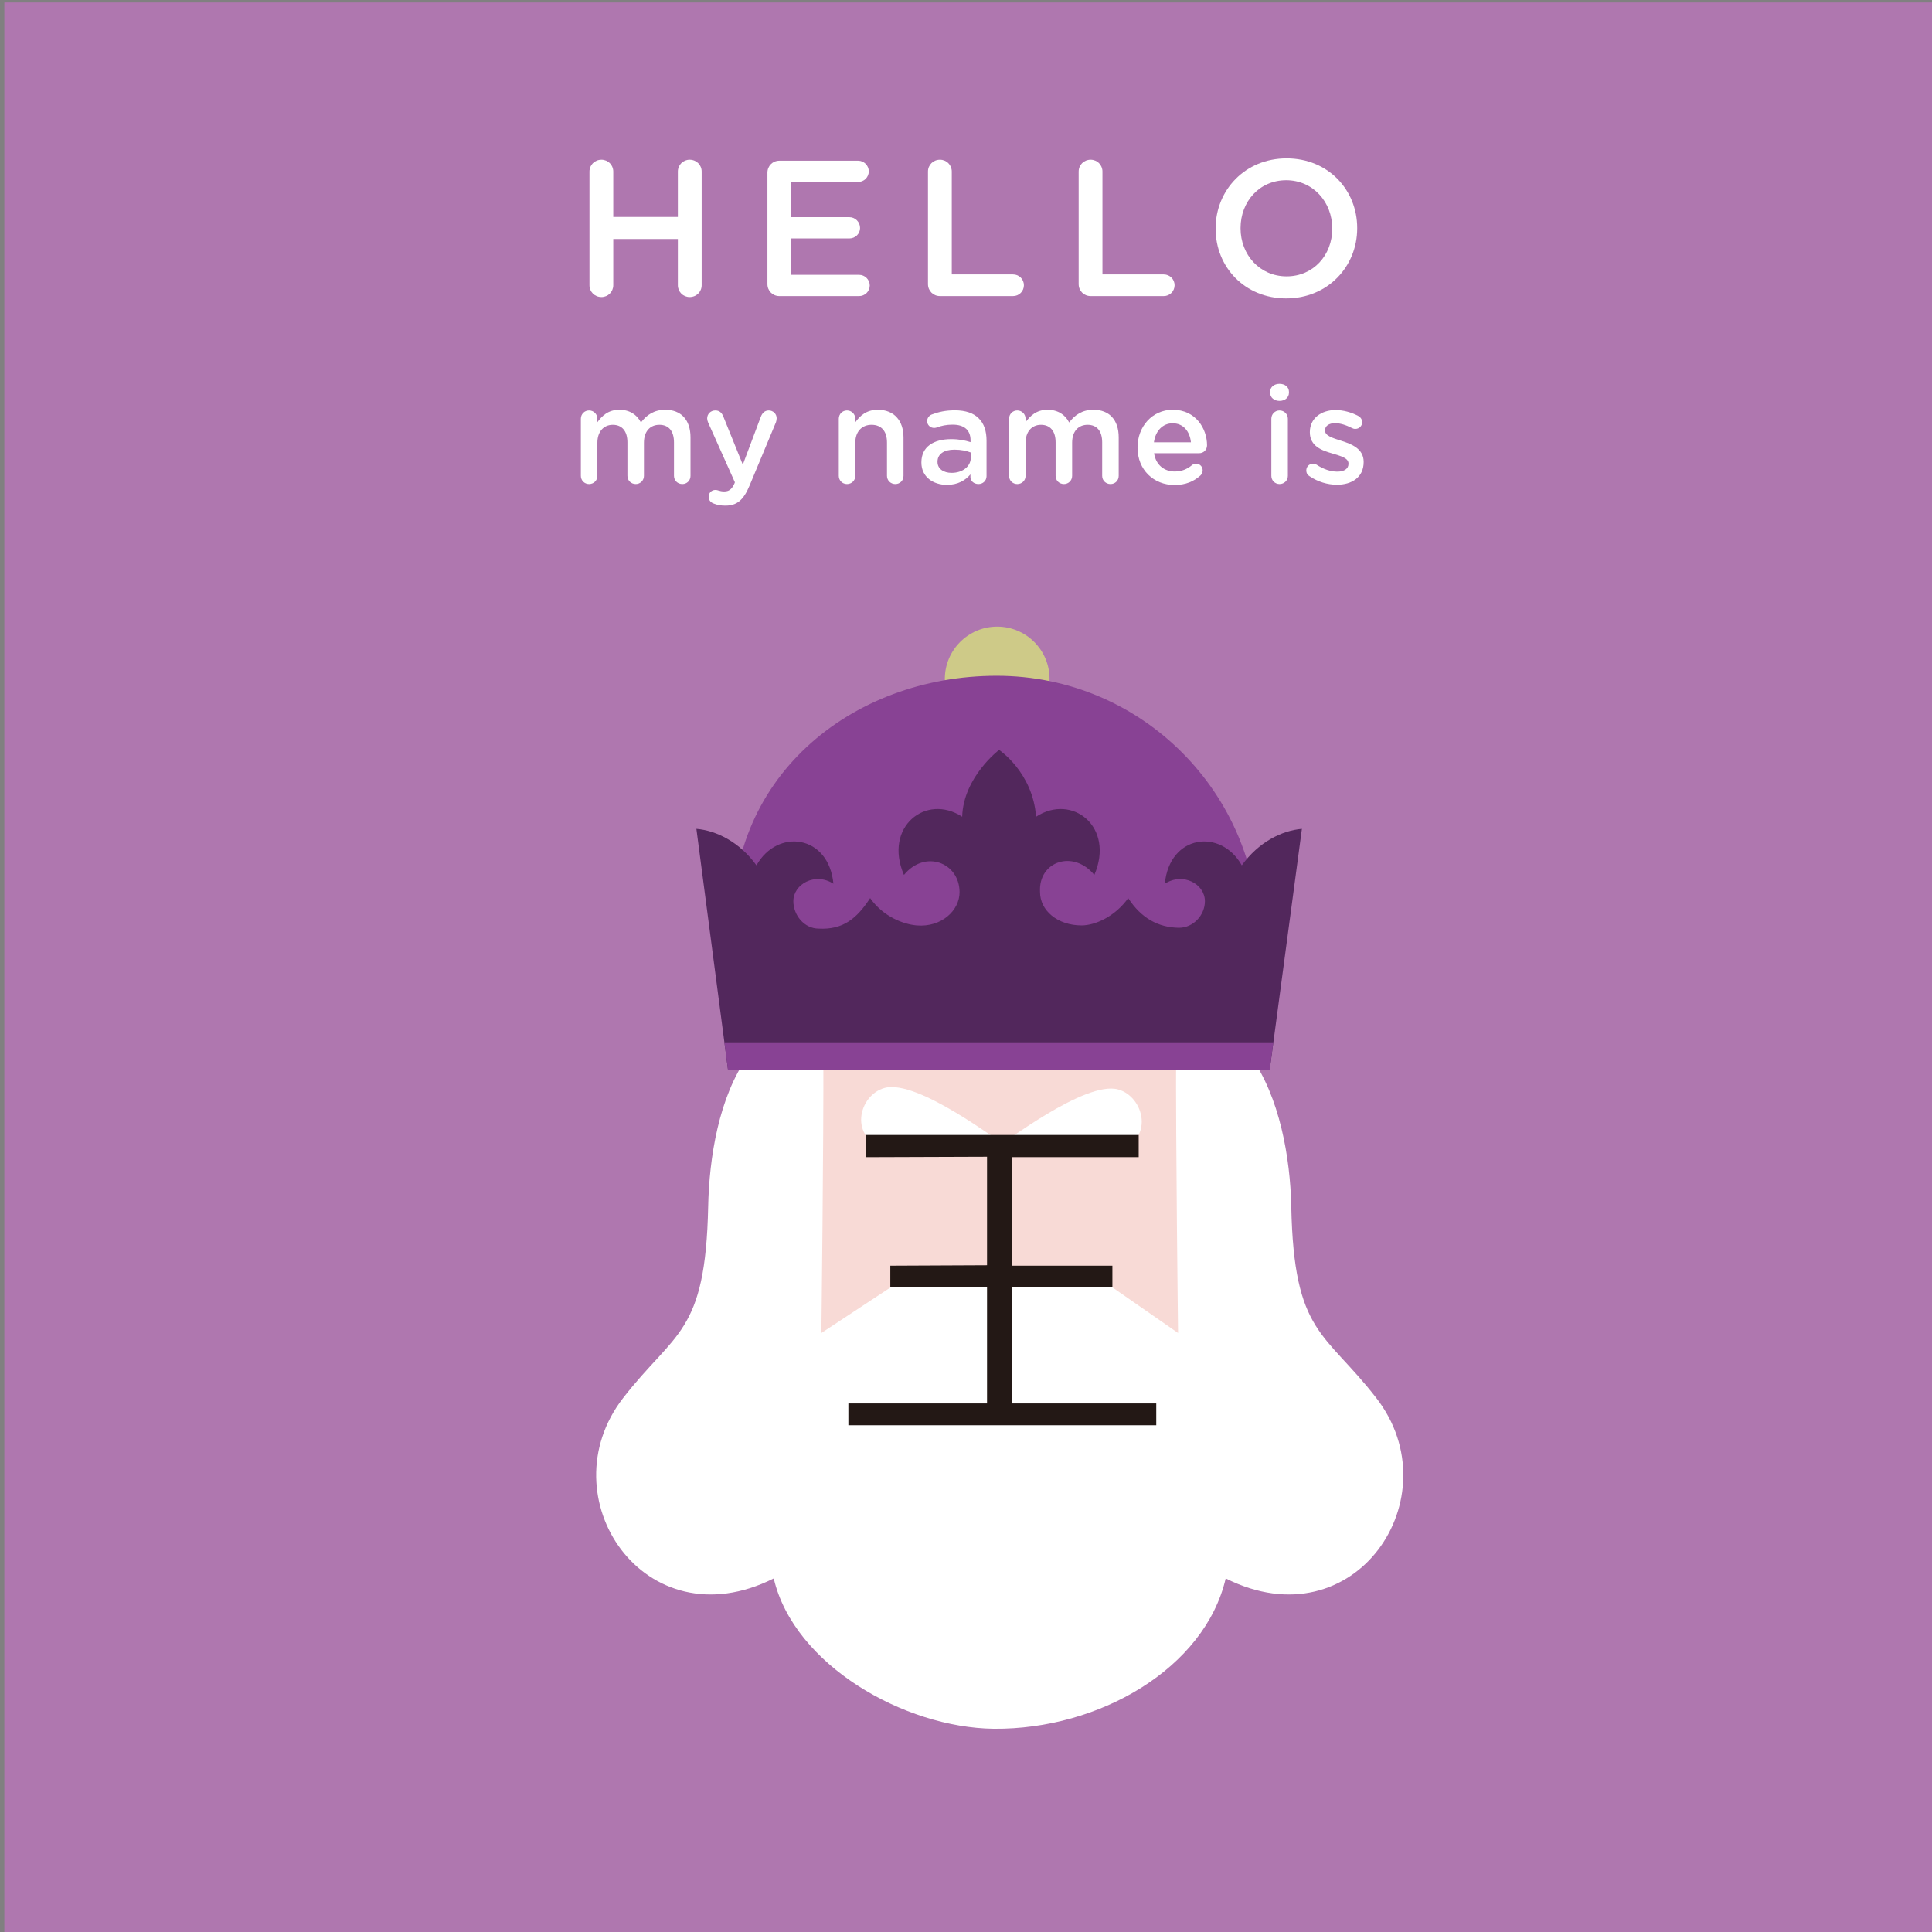 <?xml version="1.0" encoding="utf-8"?>
<!-- Generator: Adobe Illustrator 16.0.0, SVG Export Plug-In . SVG Version: 6.00 Build 0)  -->
<!DOCTYPE svg PUBLIC "-//W3C//DTD SVG 1.1//EN" "http://www.w3.org/Graphics/SVG/1.1/DTD/svg11.dtd">
<svg version="1.1" xmlns="http://www.w3.org/2000/svg" xmlns:xlink="http://www.w3.org/1999/xlink" x="0px" y="0px"
	 width="339.582px" height="339.583px" viewBox="0 0 339.582 339.583" enable-background="new 0 0 339.582 339.583"
	 xml:space="preserve">
<rect x="0" y="0" width="339.582" height="339.583" fill="#808080" stroke="none"/>
<g id="Layer_1">
	<g id="Layer_1_1_">
	</g>
</g>
<g id="圖層_1">
	<rect x="0.764" y="0.431" fill="#AF77AF" width="339.582" height="339.582"/>
	<g>
		<path fill="#FFFFFF" d="M103.609,30.148c0-1.156,0.918-2.074,2.108-2.074c1.156,0,2.074,0.918,2.074,2.074v7.989h11.355v-7.989
			c0-1.156,0.918-2.074,2.074-2.074c1.19,0,2.108,0.918,2.108,2.074v19.989c0,1.156-0.918,2.074-2.108,2.074
			c-1.156,0-2.074-0.918-2.074-2.074v-8.125h-11.355v8.125c0,1.156-0.918,2.074-2.074,2.074c-1.19,0-2.108-0.918-2.108-2.074V30.148
			z"/>
		<path fill="#FFFFFF" d="M134.889,49.935V30.353c0-1.19,0.918-2.108,2.108-2.108h13.836c1.02,0,1.87,0.851,1.87,1.87
			c0,1.054-0.85,1.87-1.87,1.87H139.07v6.187h10.233c1.02,0,1.87,0.851,1.87,1.904c0,1.02-0.85,1.836-1.87,1.836H139.07v6.392
			h11.933c1.02,0,1.87,0.85,1.87,1.869c0,1.054-0.85,1.87-1.87,1.87h-14.006C135.807,52.042,134.889,51.124,134.889,49.935z"/>
		<path fill="#FFFFFF" d="M163.108,30.148c0-1.156,0.918-2.074,2.108-2.074c1.156,0,2.074,0.918,2.074,2.074v18.086h10.776
			c1.055,0,1.904,0.85,1.904,1.903c0,1.055-0.85,1.904-1.904,1.904h-12.85c-1.19,0-2.108-0.918-2.108-2.107V30.148z"/>
		<path fill="#FFFFFF" d="M189.594,30.148c0-1.156,0.918-2.074,2.107-2.074c1.156,0,2.074,0.918,2.074,2.074v18.086h10.777
			c1.054,0,1.903,0.85,1.903,1.903c0,1.055-0.85,1.904-1.903,1.904h-12.852c-1.189,0-2.107-0.918-2.107-2.107V30.148z"/>
		<path fill="#FFFFFF" d="M213.666,40.211v-0.067c0-6.697,5.167-12.307,12.477-12.307c7.309,0,12.408,5.541,12.408,12.238v0.068
			c0,6.697-5.168,12.307-12.477,12.307S213.666,46.908,213.666,40.211z M234.166,40.211v-0.067c0-4.624-3.366-8.466-8.092-8.466
			s-8.023,3.774-8.023,8.397v0.068c0,4.623,3.365,8.431,8.092,8.431C230.867,48.574,234.166,44.835,234.166,40.211z"/>
	</g>
	<g>
		<path fill="#FFFFFF" d="M102.096,73.61c0-0.816,0.624-1.465,1.44-1.465c0.816,0,1.464,0.648,1.464,1.465v0.6
			c0.816-1.128,1.92-2.185,3.864-2.185c1.824,0,3.12,0.889,3.792,2.232c1.008-1.344,2.352-2.232,4.272-2.232
			c2.76,0,4.44,1.753,4.44,4.849v6.769c0,0.816-0.624,1.44-1.44,1.44s-1.464-0.624-1.464-1.44v-5.88
			c0-2.017-0.936-3.097-2.568-3.097c-1.584,0-2.712,1.104-2.712,3.145v5.832c0,0.816-0.648,1.44-1.44,1.44
			c-0.816,0-1.464-0.624-1.464-1.44v-5.904c0-1.968-0.96-3.072-2.568-3.072c-1.608,0-2.712,1.2-2.712,3.145v5.832
			c0,0.816-0.648,1.44-1.464,1.44c-0.792,0-1.44-0.624-1.44-1.44V73.61z"/>
		<path fill="#FFFFFF" d="M125.472,88.516c-0.432-0.145-0.912-0.505-0.912-1.2c0-0.721,0.552-1.2,1.176-1.2
			c0.24,0,0.384,0.048,0.528,0.096c0.336,0.096,0.6,0.168,1.008,0.168c0.864,0,1.32-0.36,1.8-1.344l0.096-0.265l-4.705-10.513
			c-0.096-0.216-0.168-0.504-0.168-0.696c0-0.815,0.624-1.416,1.44-1.416c0.744,0,1.152,0.433,1.417,1.104l3.408,8.425l3.168-8.425
			c0.24-0.601,0.648-1.104,1.392-1.104c0.768,0,1.392,0.601,1.392,1.368c0,0.24-0.072,0.553-0.12,0.696l-4.632,11.113
			c-1.08,2.592-2.232,3.552-4.272,3.552C126.672,88.875,126.072,88.755,125.472,88.516z"/>
		<path fill="#FFFFFF" d="M147.431,73.61c0-0.816,0.624-1.465,1.44-1.465c0.816,0,1.464,0.648,1.464,1.465v0.624
			c0.816-1.177,1.992-2.209,3.96-2.209c2.856,0,4.512,1.921,4.512,4.849v6.769c0,0.816-0.624,1.44-1.44,1.44
			c-0.816,0-1.464-0.624-1.464-1.44v-5.88c0-1.969-0.984-3.097-2.712-3.097c-1.68,0-2.856,1.176-2.856,3.145v5.832
			c0,0.816-0.648,1.44-1.464,1.44c-0.792,0-1.44-0.624-1.44-1.44V73.61z"/>
		<path fill="#FFFFFF" d="M161.951,81.314v-0.048c0-2.736,2.136-4.08,5.232-4.08c1.417,0,2.424,0.216,3.409,0.527v-0.312
			c0-1.8-1.104-2.761-3.145-2.761c-1.104,0-2.016,0.192-2.808,0.505c-0.168,0.048-0.312,0.071-0.456,0.071
			c-0.672,0-1.224-0.527-1.224-1.2c0-0.527,0.36-0.983,0.792-1.151c1.2-0.456,2.424-0.744,4.081-0.744
			c1.896,0,3.312,0.504,4.2,1.416c0.937,0.912,1.369,2.256,1.369,3.912v6.24c0,0.792-0.625,1.393-1.416,1.393
			c-0.841,0-1.417-0.576-1.417-1.225v-0.479c-0.864,1.032-2.184,1.848-4.128,1.848C164.063,85.227,161.951,83.858,161.951,81.314z
			 M170.64,80.402v-0.864c-0.744-0.288-1.728-0.504-2.88-0.504c-1.872,0-2.976,0.792-2.976,2.112v0.048
			c0,1.225,1.08,1.92,2.472,1.92C169.175,83.114,170.64,82.011,170.64,80.402z"/>
		<path fill="#FFFFFF" d="M177.359,73.61c0-0.816,0.623-1.465,1.439-1.465s1.465,0.648,1.465,1.465v0.6
			c0.815-1.128,1.92-2.185,3.863-2.185c1.824,0,3.121,0.889,3.793,2.232c1.008-1.344,2.352-2.232,4.271-2.232
			c2.761,0,4.441,1.753,4.441,4.849v6.769c0,0.816-0.625,1.44-1.44,1.44s-1.464-0.624-1.464-1.44v-5.88
			c0-2.017-0.937-3.097-2.568-3.097c-1.584,0-2.713,1.104-2.713,3.145v5.832c0,0.816-0.647,1.44-1.439,1.44
			c-0.816,0-1.465-0.624-1.465-1.44v-5.904c0-1.968-0.959-3.072-2.568-3.072c-1.607,0-2.711,1.2-2.711,3.145v5.832
			c0,0.816-0.648,1.44-1.465,1.44c-0.792,0-1.439-0.624-1.439-1.44V73.61z"/>
		<path fill="#FFFFFF" d="M206.447,85.251c-3.672,0-6.505-2.664-6.505-6.576v-0.049c0-3.624,2.568-6.601,6.192-6.601
			c4.033,0,6.025,3.312,6.025,6.241c0,0.815-0.625,1.392-1.369,1.392h-7.944c0.312,2.064,1.776,3.217,3.648,3.217
			c1.224,0,2.185-0.433,3.001-1.104c0.215-0.168,0.407-0.264,0.743-0.264c0.648,0,1.152,0.504,1.152,1.176
			c0,0.36-0.168,0.672-0.384,0.888C209.855,84.603,208.415,85.251,206.447,85.251z M209.327,77.738
			c-0.192-1.872-1.296-3.336-3.216-3.336c-1.776,0-3.024,1.368-3.289,3.336H209.327z"/>
		<path fill="#FFFFFF" d="M223.246,68.882c0-0.864,0.72-1.416,1.656-1.416c0.936,0,1.656,0.552,1.656,1.416v0.144
			c0,0.864-0.721,1.44-1.656,1.44c-0.937,0-1.656-0.576-1.656-1.44V68.882z M223.462,73.61c0-0.816,0.624-1.465,1.44-1.465
			s1.464,0.648,1.464,1.465v10.032c0,0.816-0.647,1.44-1.464,1.44c-0.793,0-1.44-0.624-1.44-1.44V73.61z"/>
		<path fill="#FFFFFF" d="M230.158,83.69c-0.312-0.168-0.553-0.527-0.553-1.008c0-0.648,0.504-1.176,1.176-1.176
			c0.24,0,0.457,0.071,0.625,0.168c1.224,0.815,2.496,1.224,3.648,1.224c1.248,0,1.967-0.527,1.967-1.368v-0.048
			c0-0.984-1.344-1.32-2.832-1.776c-1.871-0.527-3.96-1.296-3.96-3.72v-0.048c0-2.4,1.992-3.864,4.513-3.864
			c1.344,0,2.76,0.384,3.984,1.031c0.408,0.217,0.695,0.601,0.695,1.104c0,0.672-0.527,1.176-1.199,1.176
			c-0.24,0-0.385-0.048-0.576-0.144c-1.032-0.528-2.088-0.864-2.977-0.864c-1.128,0-1.775,0.528-1.775,1.248v0.048
			c0,0.937,1.367,1.32,2.855,1.801c1.848,0.575,3.937,1.416,3.937,3.696v0.048c0,2.664-2.064,3.984-4.704,3.984
			C233.374,85.203,231.621,84.699,230.158,83.69z"/>
	</g>
	<g>
		<path fill="#CECA88" d="M166.07,119.34c0-5.082,4.125-9.201,9.207-9.201c5.074,0,9.2,4.119,9.2,9.201
			c0,5.084-4.126,9.207-9.2,9.207C170.195,128.547,166.07,124.424,166.07,119.34"/>
		<rect x="142.419" y="174.379" fill="#F8DAD6" width="71.12" height="89.223"/>
		<path fill="#884294" d="M221.273,164.564c0,0.707,0.191,1.466,0.164,2.155h-92.525c-0.027-0.689-0.043-1.387-0.043-2.09
			c-1.685-27.794,20.731-45.85,46.306-45.85C200.753,118.78,221.069,139.41,221.273,164.564"/>
		<path fill="#FFFFFF" d="M157.84,225.422l17.52-0.428h0.726l17.716,0.084l13.264,9.219c0,0-0.418-33.861-0.348-49.605l13.043,0.879
			c5.178,7.234,7.027,17.922,7.203,26.508c0.461,22.471,5.862,21.904,14.966,33.67c13.415,17.324-3.716,43.098-26.489,31.686
			c-3.697,15.801-22.248,26.596-40.781,26.424c-15.708-0.18-35.102-11.213-38.662-26.424
			c-22.774,11.412-39.896-14.361-26.491-31.686c9.109-11.766,14.506-11.199,14.967-33.67c0.176-8.586,1.862-19.285,7.036-26.527
			l13.21-0.859c0.065,15.744-0.349,49.605-0.349,49.605L157.84,225.422z"/>
		<path fill="#52275C" d="M175.606,131.805c0,0,5.926,3.94,6.502,11.748c6.363-4.152,13.865,1.798,10.241,10.233
			c-3.664-4.484-9.837-2.421-9.545,2.972c-0.018,3.281,3.08,5.899,7.303,5.899c2.378,0,5.889-1.557,8.193-4.799
			c2.299,3.545,5.29,5.16,8.912,5.216c2.565,0,4.572-2.253,4.572-4.667c0-3.03-3.837-5.134-7.047-3.076
			c0.831-8.644,9.855-9.777,13.53-3.228c2.94-4.078,7.019-6.117,10.566-6.419l-5.666,42.394h-95.204l-5.561-42.394
			c3.535,0.302,7.622,2.341,10.559,6.419c3.673-6.55,12.697-5.416,13.529,3.228c-3.209-2.058-7.045,0.046-7.045,3.076
			c0,2.414,1.885,4.812,4.458,4.812c4.334,0.228,6.726-1.815,9.039-5.36c2.28,3.242,5.806,4.596,8.184,4.799
			c4.315,0.366,7.553-2.597,7.534-5.877c-0.047-5.224-6.117-7.479-9.777-2.994c-3.633-8.436,3.873-14.386,10.236-10.233
			C169.321,136.585,175.606,131.805,175.606,131.805"/>
		<g>
			<defs>
				<path id="SVGID_1_" d="M169.121,143.553c-6.363-4.152-13.863,1.802-10.232,10.233c3.656-4.487,9.727-2.229,9.779,2.994
					c0.013,3.286-3.225,6.243-7.54,5.872c-2.378-0.198-5.903-1.552-8.184-4.794c-2.313,3.535-4.705,5.583-9.044,5.351
					c-2.568,0-4.453-2.388-4.453-4.802c0-3.03,3.836-5.134,7.04-3.07c-0.827-8.649-9.852-9.783-13.53-3.233
					c-2.94-4.078-7.013-6.117-10.553-6.424l5.561,42.399h95.194l5.676-42.399c-3.548,0.307-7.617,2.346-10.566,6.424
					c-3.675-6.55-12.699-5.416-13.525,3.233c3.205-2.063,7.042,0.04,7.042,3.07c0,2.414-2.003,4.667-4.572,4.667
					c-3.627-0.051-6.608-1.681-8.921-5.216c-2.296,3.242-5.807,4.794-8.185,4.794c-4.223,0-7.32-2.613-7.303-5.895
					c-0.297-5.393,5.881-7.459,9.541-2.972c3.628-8.432-3.874-14.386-10.237-10.233c-0.576-7.812-6.502-11.748-6.502-11.748
					S169.33,136.591,169.121,143.553"/>
			</defs>
			<clipPath id="SVGID_2_">
				<use xlink:href="#SVGID_1_"  overflow="visible"/>
			</clipPath>
			<rect x="120.97" y="183.202" clip-path="url(#SVGID_2_)" fill="#884294" width="110.661" height="11.414"/>
		</g>
		<path fill-rule="evenodd" clip-rule="evenodd" fill="#FFFFFF" d="M176.261,200.866c-0.135,0.064-0.176,0.088-0.176,0.088
			L176.261,200.866v1.439l-20.247-0.164c-7.073-2.008-5.118-9.684-0.515-10.922C161.36,189.639,175.87,201.049,176.261,200.866"/>
		<path fill-rule="evenodd" clip-rule="evenodd" fill="#FFFFFF" d="M175.749,201.129c0.136,0.066,0.609,0.752,0.609,0.752
			L175.749,201.129v1.434l20.303-0.076c7.084-2.014,5.059-9.764,0.46-11.004C190.646,189.899,176.145,201.311,175.749,201.129"/>
		<polygon fill="#231815" points="149.117,250.514 149.117,246.682 173.488,246.682 173.488,226.301 156.487,226.301 
			156.487,222.467 173.488,222.389 173.488,203.317 152.141,203.391 152.141,199.495 200.145,199.495 200.145,203.391 
			177.91,203.391 177.91,222.467 195.523,222.467 195.523,226.301 177.91,226.301 177.91,246.682 203.233,246.682 203.233,250.514 
					"/>
	</g>
</g>
</svg>
